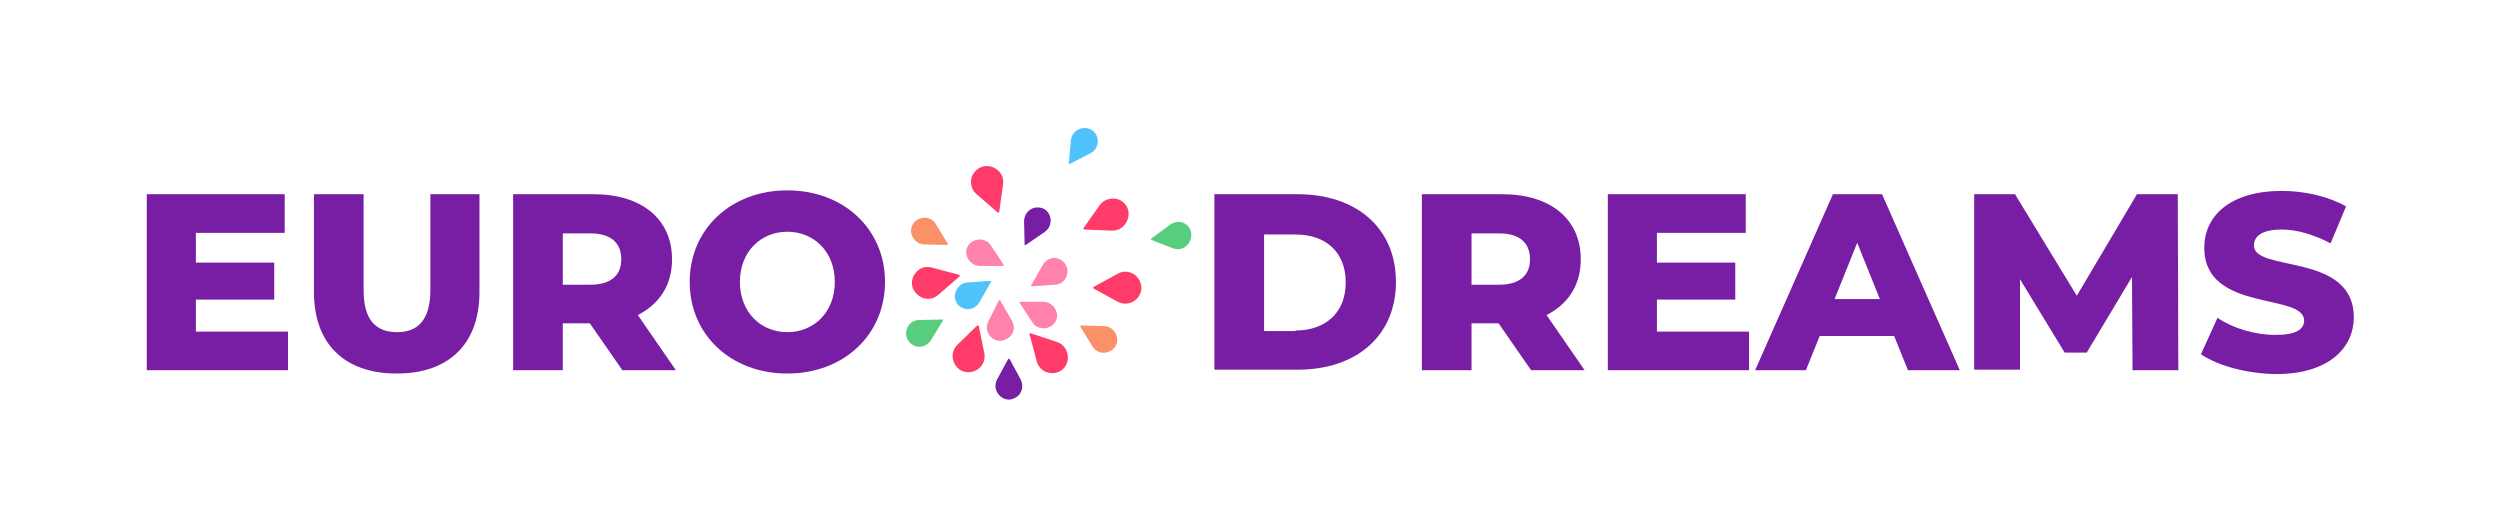 <?xml version="1.0" encoding="utf-8"?>
<!-- Generator: Adobe Illustrator 27.5.0, SVG Export Plug-In . SVG Version: 6.00 Build 0)  -->
<svg version="1.1" id="Calque_1" xmlns="http://www.w3.org/2000/svg" xmlns:xlink="http://www.w3.org/1999/xlink" x="0px" y="0px"
	 viewBox="0 0 453.1 95.6" style="enable-background:new 0 0 453.1 95.6;" xml:space="preserve">
<style type="text/css">
	.st0{display:none;}
	.st1{display:inline;}
	.st2{fill:#781EA5;}
	.st3{fill:#FF3C69;}
	.st4{fill:#FA9169;}
	.st5{fill:#58CD7D;}
	.st6{fill:#50C3FA;}
	.st7{fill:#FF82AA;}
</style>
<g id="LOGO" class="st0">
	<g class="st1">
		<g>
			<g>
				<g>
					<path class="st2" d="M57.5,56.8v7H31.9V31.9h25v7H40.8v5.4H55v6.7H40.8v5.8H57.5z"/>
					<path class="st2" d="M62.2,49.5V31.9h9v17.4c0,5.5,2.3,7.7,6.1,7.7c3.7,0,6-2.2,6-7.7V31.9h8.9v17.7c0,9.5-5.6,14.8-15,14.8
						C67.8,64.4,62.2,59,62.2,49.5z"/>
					<path class="st2" d="M112.2,55.3h-4.9v8.5h-9V31.9h14.6c8.7,0,14.2,4.5,14.2,11.8c0,4.7-2.3,8.1-6.2,10.1l6.9,10H118
						L112.2,55.3z M112.3,39h-5v9.3h5c3.7,0,5.6-1.7,5.6-4.6C117.9,40.7,116,39,112.3,39z"/>
					<path class="st2" d="M130.3,47.8c0-9.6,7.5-16.6,17.7-16.6s17.7,7,17.7,16.6s-7.5,16.6-17.7,16.6S130.3,57.4,130.3,47.8z
						 M156.6,47.8c0-5.5-3.8-9.1-8.6-9.1s-8.6,3.6-8.6,9.1s3.8,9.1,8.6,9.1C152.8,56.9,156.6,53.3,156.6,47.8z"/>
				</g>
			</g>
			<g>
				<path class="st2" d="M214.8,31.9h15.1c10.6,0,17.8,6.1,17.8,15.9s-7.2,15.9-17.8,15.9h-15.1V31.9z M229.5,56.5
					c5.4,0,9.1-3.2,9.1-8.7s-3.6-8.7-9.1-8.7h-5.7v17.5H229.5z"/>
				<path class="st2" d="M266.3,55.3h-4.9v8.5h-9V31.9h14.6c8.7,0,14.2,4.5,14.2,11.8c0,4.7-2.3,8.1-6.2,10.1l6.9,10h-9.6
					L266.3,55.3z M266.4,39h-5v9.3h5c3.7,0,5.6-1.7,5.6-4.6C272,40.7,270.1,39,266.4,39z"/>
				<path class="st2" d="M311.7,56.8v7h-25.6V31.9h25v7H295v5.4h14.2v6.7H295v5.8H311.7z"/>
				<path class="st2" d="M338,57.5h-13.5l-2.5,6.2h-9.2l14.1-31.9h8.9l14.1,31.9h-9.4L338,57.5z M335.4,50.9l-4.1-10.2l-4.1,10.2
					H335.4z"/>
				<path class="st2" d="M381.2,63.7l-0.1-16.9L373,60.6h-4l-8.1-13.3v16.4h-8.3V31.9h7.4l11.2,18.4L382,31.9h7.4l0.1,31.9H381.2z"
					/>
				<path class="st2" d="M393.6,60.9l3-6.7c2.8,1.9,6.8,3.1,10.5,3.1c3.7,0,5.2-1,5.2-2.6c0-5-18.1-1.4-18.1-13.2
					c0-5.7,4.6-10.3,14.1-10.3c4.1,0,8.4,1,11.6,2.8l-2.8,6.7c-3-1.6-6.1-2.5-8.8-2.5c-3.8,0-5.1,1.3-5.1,2.9
					c0,4.9,18.1,1.2,18.1,13c0,5.5-4.6,10.3-14.1,10.3C401.9,64.4,396.7,63,393.6,60.9z"/>
			</g>
		</g>
		<g>
			<path class="st3" d="M206.4,37l-10.1,3l3-10c0.9-3,4.1-4.7,7.1-3.8C211.8,27.7,211.7,35.4,206.4,37L206.4,37z"/>
			<path class="st4" d="M176.7,52.5l10.1-3l-3,10c-0.9,3-4.1,4.7-7.1,3.8C171.3,61.8,171.4,54,176.7,52.5L176.7,52.5z"/>
			<path class="st5" d="M186.6,60.3l2.4-10.2l7.2,7.6c2.2,2.3,2.1,5.9-0.2,8C192,69.6,185.3,65.7,186.6,60.3L186.6,60.3z"/>
			<path class="st6" d="M190.3,35.3l-2.4,10.2l-7.2-7.6c-2.2-2.3-2.1-5.9,0.2-8C184.9,26,191.6,29.9,190.3,35.3L190.3,35.3z"/>
			<path class="st7" d="M198.3,55.6l-7.6-7.2l10.2-2.4c3.1-0.7,6.1,1.2,6.9,4.2C209.1,55.7,202.4,59.5,198.3,55.6L198.3,55.6z"/>
			<path class="st2" d="M178.6,40l7.6,7.2L176,49.6c-3.1,0.7-6.1-1.2-6.9-4.2C167.8,40,174.5,36.2,178.6,40L178.6,40z"/>
		</g>
	</g>
</g>
<g id="REPERES">
</g>
<g>
	<g>
		<g>
			<g>
				<g>
					<path class="st2" d="M52.2,60.1v7H26.6V35.2h25v7H35.5v5.4h14.2v6.7H35.5v5.8H52.2z"/>
					<path class="st2" d="M56.9,52.9V35.2h9v17.4c0,5.5,2.3,7.6,6.1,7.6c3.7,0,6-2.2,6-7.6V35.2h8.9v17.7c0,9.5-5.6,14.8-15,14.8
						C62.5,67.7,56.9,62.4,56.9,52.9z"/>
					<path class="st2" d="M106.9,58.6H102v8.5h-9V35.2h14.6c8.7,0,14.2,4.5,14.2,11.8c0,4.7-2.3,8.1-6.2,10.1l6.9,10h-9.7
						L106.9,58.6z M107,42.3h-5v9.3h5c3.7,0,5.6-1.7,5.6-4.6C112.6,44,110.7,42.3,107,42.3z"/>
					<path class="st2" d="M125,51.1c0-9.6,7.5-16.6,17.7-16.6c10.2,0,17.7,7,17.7,16.6s-7.5,16.6-17.7,16.6
						C132.5,67.7,125,60.7,125,51.1z M151.3,51.1c0-5.5-3.8-9.1-8.6-9.1c-4.8,0-8.6,3.6-8.6,9.1c0,5.5,3.8,9.1,8.6,9.1
						C147.5,60.2,151.3,56.6,151.3,51.1z"/>
				</g>
			</g>
			<g>
				<path class="st2" d="M220.1,35.2h15.1c10.6,0,17.8,6.1,17.8,15.9c0,9.8-7.2,15.9-17.8,15.9h-15.1V35.2z M234.8,59.9
					c5.4,0,9.1-3.2,9.1-8.7c0-5.5-3.6-8.7-9.1-8.7h-5.7v17.5H234.8z"/>
				<path class="st2" d="M271.6,58.6h-4.9v8.5h-9V35.2h14.6c8.7,0,14.2,4.5,14.2,11.8c0,4.7-2.3,8.1-6.2,10.1l6.9,10h-9.7
					L271.6,58.6z M271.7,42.3h-5v9.3h5c3.7,0,5.6-1.7,5.6-4.6C277.3,44,275.4,42.3,271.7,42.3z"/>
				<path class="st2" d="M317,60.1v7h-25.6V35.2h25v7h-16.1v5.4h14.2v6.7h-14.2v5.8H317z"/>
				<path class="st2" d="M343.3,60.9h-13.5l-2.5,6.2h-9.2l14.1-31.9h8.9l14.1,31.9h-9.4L343.3,60.9z M340.7,54.2L336.6,44l-4.1,10.2
					H340.7z"/>
				<path class="st2" d="M386.5,67.1l-0.1-16.9l-8.2,13.7h-4l-8.1-13.3v16.4h-8.3V35.2h7.4l11.2,18.4l10.9-18.4h7.4l0.1,31.9H386.5z
					"/>
				<path class="st2" d="M398.9,64.2l3-6.6c2.8,1.9,6.8,3.1,10.5,3.1c3.7,0,5.2-1,5.2-2.6c0-5.1-18.1-1.4-18.1-13.2
					c0-5.7,4.6-10.3,14.1-10.3c4.1,0,8.4,1,11.6,2.8l-2.8,6.7c-3.1-1.6-6.1-2.5-8.8-2.5c-3.8,0-5.1,1.3-5.1,2.9
					c0,4.9,18.1,1.2,18.1,13c0,5.6-4.6,10.3-14.1,10.3C407.1,67.7,402,66.3,398.9,64.2z"/>
			</g>
		</g>
	</g>
	<g>
		<path class="st2" d="M189.4,42l-3.5,2.4c-0.1,0.1-0.2,0-0.2-0.1l-0.1-4.2c0-1.3,1-2.5,2.4-2.5C190.4,37.5,191.3,40.6,189.4,42
			L189.4,42z"/>
		<path class="st7" d="M191.2,51.6l-4.2,0.3c-0.1,0-0.2-0.1-0.1-0.2l2.1-3.7c0.7-1.2,2.1-1.6,3.3-0.9
			C194.3,48.3,193.6,51.5,191.2,51.6L191.2,51.6z"/>
		<path class="st7" d="M187.1,58.4l-2.3-3.5c-0.1-0.1,0-0.2,0.1-0.2l4.2,0c1.3,0,2.4,1.1,2.5,2.4C191.6,59.5,188.4,60.4,187.1,58.4
			L187.1,58.4z"/>
		<path class="st7" d="M179.1,58.3l1.9-3.8c0.1-0.1,0.2-0.1,0.3,0l2.1,3.6c0.7,1.2,0.3,2.7-0.9,3.3
			C180.4,62.7,178.1,60.4,179.1,58.3L179.1,58.3z"/>
		<path class="st6" d="M175.3,51.2l4.2-0.3c0.1,0,0.2,0.1,0.1,0.2l-2.1,3.7c-0.7,1.2-2.1,1.6-3.3,0.9
			C172.2,54.6,173,51.4,175.3,51.2L175.3,51.2z"/>
		<path class="st7" d="M179.6,44.5l2.3,3.5c0.1,0.1,0,0.2-0.1,0.2l-4.2,0c-1.3,0-2.4-1.1-2.5-2.4C175.1,43.4,178.3,42.5,179.6,44.5
			L179.6,44.5z"/>
		<path class="st4" d="M169.6,40.6l2.2,3.6c0.1,0.1,0,0.2-0.1,0.2l-4.2-0.1c-1.3,0-2.4-1.2-2.4-2.5
			C165.2,39.4,168.4,38.6,169.6,40.6L169.6,40.6z"/>
		<path class="st2" d="M180.7,68.8l2-3.7c0.1-0.1,0.2-0.1,0.3,0l2,3.7c0.6,1.2,0.2,2.7-1,3.3C181.9,73.3,179.6,70.9,180.7,68.8
			L180.7,68.8z"/>
		<path class="st4" d="M198,62.8l-2.2-3.6c-0.1-0.1,0-0.2,0.1-0.2l4.2,0.1c1.3,0,2.4,1.2,2.4,2.5C202.4,64,199.2,64.8,198,62.8
			L198,62.8z"/>
		<path class="st5" d="M166.6,58l4.2-0.1c0.1,0,0.2,0.1,0.1,0.2l-2.2,3.6c-0.7,1.1-2.2,1.5-3.3,0.8C163.3,61.2,164.2,58,166.6,58
			L166.6,58z"/>
		<path class="st6" d="M197.6,27.8l-3.7,1.9c-0.1,0.1-0.2,0-0.2-0.1l0.4-4.2c0.1-1.3,1.3-2.3,2.7-2.2
			C199.2,23.4,199.8,26.7,197.6,27.8L197.6,27.8z"/>
		<path class="st5" d="M212.6,45l-3.9-1.5c-0.1,0-0.1-0.2,0-0.3l3.4-2.5c1.1-0.8,2.6-0.6,3.4,0.5C216.8,43.2,214.8,45.9,212.6,45
			L212.6,45z"/>
		<path class="st3" d="M181.8,33.4l-0.7,5c0,0.1-0.2,0.2-0.3,0.1l-3.8-3.3c-1.2-1-1.4-2.9-0.3-4.1C178.6,28.9,182.2,30.6,181.8,33.4
			L181.8,33.4z"/>
		<path class="st3" d="M201.5,41.8l-5-0.2c-0.1,0-0.2-0.2-0.1-0.3l2.9-4.1c0.9-1.3,2.8-1.6,4.1-0.7
			C205.7,38.2,204.3,41.9,201.5,41.8L201.5,41.8z"/>
		<path class="st3" d="M202.6,54.7l-4.4-2.4c-0.1-0.1-0.1-0.2,0-0.3l4.4-2.4c1.4-0.8,3.2-0.2,3.9,1.2
			C207.9,53.3,205.1,56,202.6,54.7L202.6,54.7z"/>
		<path class="st3" d="M187.9,65.5l-1.3-4.9c0-0.1,0.1-0.3,0.2-0.2l4.8,1.6c1.5,0.5,2.3,2.2,1.8,3.7
			C192.6,68.4,188.6,68.2,187.9,65.5L187.9,65.5z"/>
		<path class="st3" d="M173.5,62.5l3.6-3.5c0.1-0.1,0.3,0,0.3,0.1l1,4.9c0.3,1.6-0.7,3.1-2.3,3.4C173.3,68,171.5,64.5,173.5,62.5
			L173.5,62.5z"/>
		<path class="st3" d="M168.9,48.5l4.9,1.3c0.1,0,0.2,0.2,0.1,0.3l-3.8,3.3c-1.2,1.1-3,1-4.1-0.3C164.1,51.1,166.2,47.7,168.9,48.5
			L168.9,48.5z"/>
	</g>
</g>
</svg>
